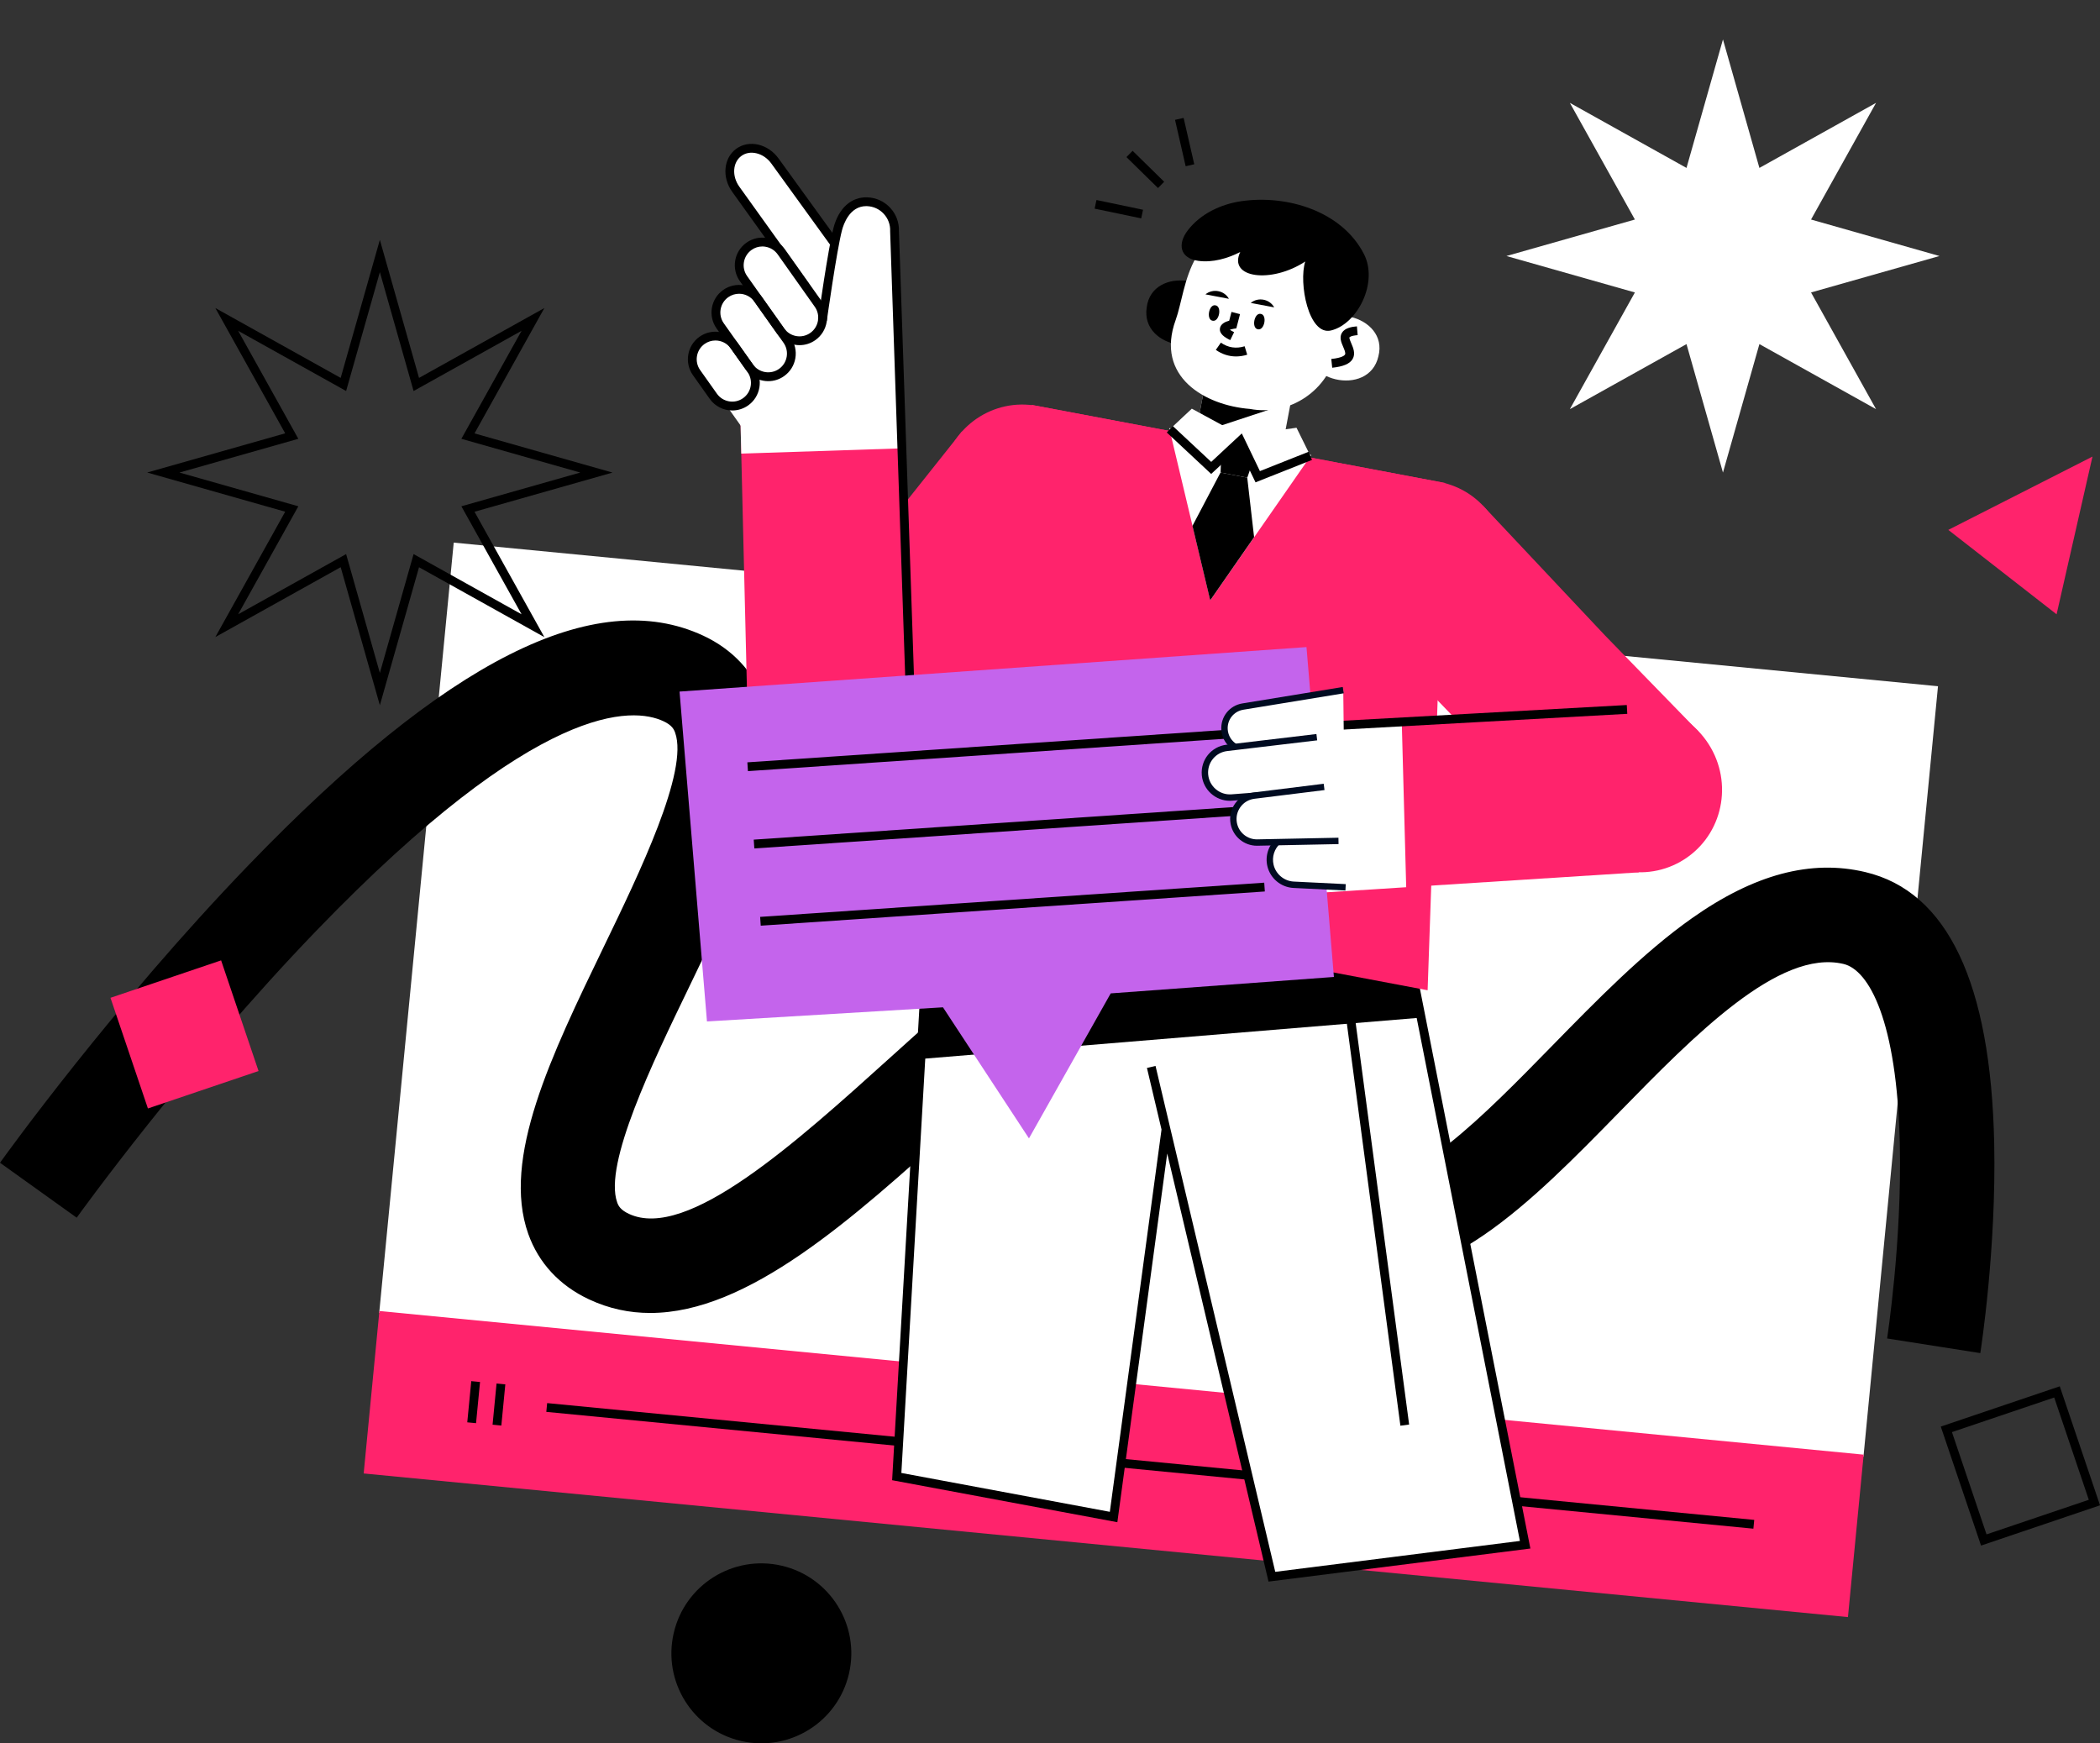 <svg width="636" height="528" viewBox="0 0 636 528" fill="none" xmlns="http://www.w3.org/2000/svg">
<rect x="0" y="0" width="636" height="528" fill="#333333" stroke="none"/>
<g clip-path="url(#clip0_802_3520)">
<path d="M586.935 207.831L137.413 164.334L114.847 397.631L564.369 441.128L586.935 207.831Z" fill="white"/>
<path d="M564.423 440.55L114.901 397.053L110.143 446.248L559.665 489.745L564.423 440.55Z" fill="#FF236C"/>
<path d="M165.71 424.937L165.453 427.596L531.026 462.97L531.283 460.312L165.71 424.937Z" fill="black"/>
<path d="M142.725 418.287L141.517 430.762L144.174 431.019L145.382 418.544L142.725 418.287Z" fill="black"/>
<path d="M150.384 419.006L149.177 431.48L151.834 431.738L153.041 419.263L150.384 419.006Z" fill="black"/>
<path d="M599.75 409.801L571.519 405.368C571.563 405.084 576.031 376.108 575.373 346.59C574.527 309.078 566.019 293.758 558.329 291.942C538.811 287.304 513.117 313.6 490.448 336.789C463.766 364.082 436.175 392.301 406.013 385.58C397.682 383.719 386.655 377.657 381.467 359.302C378.681 349.438 377.933 337.786 377.203 326.525C376.589 317 375.957 307.146 374.106 300.025C372.78 294.933 371.231 292.707 370.217 292.334C351.18 285.177 318.125 315.006 288.977 341.32C258.209 369.094 226.578 397.642 196.923 397.642C190.631 397.642 184.436 396.36 178.349 393.502C169.458 389.336 163.112 382.491 159.988 373.696C151.871 350.836 166.912 319.724 182.834 286.779C193.71 264.293 208.6 233.493 204.471 221.903C204.097 220.843 203.483 219.615 200.919 218.422C191.824 214.176 163.361 211.853 95.863 281.821C56.115 323.027 23.558 368.328 23.229 368.782L0 352.145C1.371 350.231 34.114 304.68 75.295 261.987C135.148 199.933 180.191 177.216 213.006 192.527C221.906 196.684 228.269 203.529 231.393 212.324C239.528 235.175 224.487 266.287 208.556 299.232C197.68 321.727 182.79 352.536 186.911 364.135C187.284 365.195 187.907 366.423 190.462 367.625C208.057 375.859 240.872 346.234 269.824 320.098C306.75 286.77 344.923 252.311 380.256 265.575C402.462 273.907 404.188 300.897 405.719 324.7C406.342 334.475 406.992 344.578 408.959 351.522C409.715 354.192 411.024 357.406 412.225 357.673C426.875 360.94 449.784 337.483 470.013 316.796C483.631 302.873 497.711 288.47 512.387 278.109C531.255 264.792 548.441 260.207 564.924 264.115C589.791 270.008 602.927 297.657 603.96 346.296C604.618 378.334 599.946 408.537 599.75 409.801Z" fill="black"/>
<path d="M368.944 96.291C370.911 83.49 348.839 80.267 347.29 93.131C345.323 105.931 367.395 109.154 368.944 96.291Z" fill="black"/>
<path d="M358.353 151.384L385.311 151.526L392.929 111.175L366.87 106.252L358.353 151.384Z" fill="white"/>
<path d="M362.117 131.408L390.9 121.919L392.929 111.175L366.87 106.252L362.117 131.408Z" fill="black"/>
<path d="M378.564 123.851C364.983 122.792 349.791 114.122 356.065 96.897C359.545 87.336 359.305 65.393 385.302 68.669C398.821 70.369 409.483 81.924 406.796 95.641L404.855 105.914C402.559 118.074 390.731 126.148 378.564 123.851Z" fill="white"/>
<path d="M417.458 107.908C414.619 120.548 392.894 115.492 396.143 102.95C398.982 90.318 420.707 95.365 417.458 107.908Z" fill="white"/>
<path d="M403.467 111.371L403.191 108.718C406.52 108.371 407.205 107.614 407.339 107.392C407.606 106.938 407.179 105.941 406.796 105.05C406.217 103.706 405.568 102.193 406.413 100.786C407.303 99.309 409.43 98.962 410.952 98.837L411.175 101.499C409.012 101.677 408.701 102.157 408.701 102.166C408.558 102.398 409.03 103.484 409.252 104C409.849 105.389 410.587 107.124 409.644 108.745C408.79 110.178 406.832 111.015 403.467 111.371Z" fill="black"/>
<path d="M368.125 92.472C366.123 92.035 365.224 96.816 367.244 97.136C369.255 97.572 370.154 92.801 368.125 92.472Z" fill="black"/>
<path d="M365.081 89.151L372.183 90.495C370.804 87.976 367.324 87.3 365.081 89.151Z" fill="black"/>
<path d="M381.84 95.062C379.837 94.626 378.939 99.406 380.959 99.727C382.961 100.172 383.869 95.392 381.84 95.062Z" fill="black"/>
<path d="M378.796 91.742L385.898 93.086C384.519 90.567 381.039 89.89 378.796 91.742Z" fill="black"/>
<path d="M372.593 103.003C371.008 102.237 369.22 101.133 369.469 99.442C369.673 98.071 371.142 97.421 372.272 97.127L372.966 94.466L375.547 95.142L374.426 99.451L373.563 99.584C373.198 99.647 372.797 99.754 372.477 99.869C372.726 100.047 373.127 100.296 373.759 100.599L372.593 103.003Z" fill="black"/>
<path d="M374.346 107.951C372.183 107.951 370.101 107.284 368.223 105.966L369.753 103.776C371.934 105.299 374.355 105.672 376.945 104.871L377.728 107.426C376.589 107.773 375.458 107.951 374.346 107.951Z" fill="black"/>
<path d="M413.079 76.938C406.395 63.88 389.681 58.912 375.93 60.933C369.744 61.841 363.559 64.743 359.714 69.781C356.546 73.93 357.347 78.211 362.882 78.995C367.199 79.6 371.809 78.283 375.618 76.315C371.827 84.273 385.061 85.92 395.297 79.208C393.258 85.689 396.302 101.739 403.12 100.083C411.094 98.142 417.511 85.6 413.079 76.938Z" fill="black"/>
<path d="M331.982 160.116L291.344 130.651L231.989 205.302L270.66 237.49L295.785 205.64L331.982 160.116Z" fill="#FF236C"/>
<path d="M272.343 112.002L224.149 122.809L226.481 219.624L275.93 218.031" fill="#FF236C"/>
<path d="M265.479 241.628C277.239 233.934 280.627 218.302 273.048 206.713C265.468 195.124 249.791 191.966 238.031 199.66C226.271 207.354 222.883 222.987 230.462 234.576C238.042 246.165 253.72 249.322 265.479 241.628Z" fill="#FF236C"/>
<path d="M273.144 135.779L272.343 112.002L224.149 122.809L224.497 137.381L273.144 135.779Z" fill="white"/>
<path d="M223.82 46.218C220.562 48.586 220.179 53.615 222.965 57.488L249.042 93.878L261.12 85.315L234.82 48.924C232.017 45.052 227.086 43.841 223.82 46.218Z" fill="white"/>
<path d="M246.497 92.605L221.746 58.084C218.586 53.695 219.138 47.847 222.974 45.061C224.879 43.681 227.273 43.236 229.72 43.823C232.097 44.393 234.242 45.862 235.772 47.963L260.159 81.665L257.996 83.231L233.61 49.529C232.462 47.945 230.86 46.841 229.097 46.423C227.415 46.022 225.795 46.307 224.541 47.224C221.888 49.156 221.603 53.33 223.909 56.535L248.66 91.056L246.497 92.605Z" fill="black"/>
<path d="M211.297 110.542C211.297 110.542 236.048 87.727 247.04 85.225C262.072 81.816 270.358 89.48 272.129 105.788C273.802 121.17 252.567 128.879 252.567 128.879C252.567 128.879 231.545 138.244 224.478 129.12L211.297 110.542Z" fill="white"/>
<path d="M262.677 61.111C267.42 61.306 271.114 65.312 270.927 70.057L273.081 107.916L252.691 87.38C252.691 87.38 252.077 75.745 253.741 69.363C254.934 64.76 257.933 60.915 262.677 61.111Z" fill="white"/>
<path d="M246.185 101.907C249.344 99.664 250.092 95.293 247.849 92.133L236.617 76.27C234.374 73.11 230.004 72.362 226.845 74.606C223.685 76.849 222.938 81.22 225.181 84.38L236.413 100.243C238.646 103.403 243.025 104.151 246.185 101.907Z" fill="white"/>
<path d="M236.715 112.812C239.875 110.569 240.622 106.198 238.38 103.038L229.56 90.594C227.317 87.433 222.947 86.686 219.787 88.929C216.628 91.172 215.88 95.543 218.123 98.703L226.943 111.148C229.177 114.299 233.556 115.047 236.715 112.812Z" fill="white"/>
<path d="M225.813 121.688C228.973 119.445 229.72 115.074 227.477 111.914L222.396 104.748C220.153 101.588 215.783 100.84 212.623 103.083C209.464 105.326 208.716 109.697 210.959 112.857L216.041 120.023C218.275 123.183 222.654 123.931 225.813 121.688Z" fill="white"/>
<path d="M242.144 104.534C241.673 104.534 241.201 104.489 240.72 104.409C238.522 104.035 236.6 102.825 235.309 101.009L224.077 85.146C222.787 83.33 222.288 81.113 222.662 78.915C223.036 76.716 224.246 74.793 226.062 73.502C227.877 72.211 230.094 71.713 232.292 72.087C234.49 72.461 236.413 73.671 237.703 75.487L248.935 91.35C251.596 95.107 250.706 100.332 246.95 102.994C245.526 104.009 243.862 104.534 242.144 104.534ZM230.886 74.642C229.72 74.642 228.581 74.998 227.619 75.692C226.382 76.573 225.563 77.873 225.305 79.368C225.047 80.864 225.394 82.368 226.267 83.606L237.498 99.469C238.38 100.706 239.679 101.525 241.174 101.783C242.669 102.041 244.173 101.694 245.411 100.822C247.965 99.015 248.57 95.463 246.763 92.908L235.532 77.045C234.65 75.808 233.351 74.989 231.856 74.731C231.526 74.668 231.206 74.642 230.886 74.642Z" fill="black"/>
<path d="M232.674 115.438C232.203 115.438 231.731 115.403 231.25 115.314C229.052 114.94 227.13 113.729 225.839 111.913L217.019 99.469C214.358 95.712 215.248 90.487 219.004 87.825C222.76 85.163 227.984 86.054 230.645 89.81L239.465 102.255C240.756 104.071 241.254 106.287 240.88 108.486C240.506 110.685 239.296 112.608 237.48 113.898L236.706 112.812L237.48 113.898C236.056 114.913 234.392 115.438 232.674 115.438ZM223.837 88.965C222.697 88.965 221.558 89.303 220.561 90.006C218.007 91.813 217.402 95.365 219.209 97.92L228.029 110.364C229.835 112.919 233.386 113.525 235.941 111.717C237.178 110.845 237.997 109.537 238.255 108.041C238.513 106.546 238.166 105.041 237.294 103.804L228.474 91.359C227.37 89.801 225.617 88.965 223.837 88.965Z" fill="black"/>
<path d="M221.772 124.314C219.156 124.314 216.575 123.085 214.946 120.798L209.864 113.632C207.203 109.875 208.093 104.65 211.849 101.988C215.604 99.327 220.829 100.217 223.49 103.973L228.572 111.139C231.233 114.896 230.343 120.121 226.587 122.783C225.128 123.815 223.436 124.314 221.772 124.314ZM216.672 103.119C215.533 103.119 214.394 103.457 213.397 104.16C210.843 105.967 210.238 109.519 212.044 112.074L217.126 119.24C218.933 121.795 222.493 122.4 225.039 120.593C227.593 118.786 228.198 115.234 226.391 112.679L221.309 105.513C220.206 103.955 218.452 103.119 216.672 103.119Z" fill="black"/>
<path d="M274.595 218.076L269.584 70.048V69.995C269.664 68.054 268.979 66.203 267.661 64.769C266.344 63.345 264.555 62.508 262.615 62.437C262.517 62.437 262.428 62.428 262.33 62.428C257.302 62.428 255.468 67.965 255.014 69.683C253.386 75.915 250.422 97.029 250.395 97.243L247.752 96.869C247.877 95.997 250.769 75.389 252.433 69.007C253.991 63.025 257.845 59.571 262.722 59.767C265.374 59.873 267.831 61.004 269.628 62.962C271.417 64.903 272.343 67.413 272.254 70.048L277.256 217.978L274.595 218.076Z" fill="black"/>
<path d="M461.905 467.833L423.368 272.608L281.981 266.857L271.586 447.199L337.26 459.438L353.137 342.024L385.196 477.518L461.905 467.833Z" fill="white"/>
<path d="M423.368 272.608L281.981 266.857L278.875 320.713L429.651 308.26L423.368 272.608Z" fill="black"/>
<path d="M384.181 478.996L353.502 349.341L338.399 461.014L270.188 448.293L280.735 265.469L424.48 271.317L424.685 272.35L463.489 468.981L384.181 478.996ZM349.96 322.823L386.219 476.04L460.312 466.685L422.264 273.89L283.245 268.237L272.983 446.095L336.12 457.863L351.776 342.086L347.361 323.437L349.96 322.823Z" fill="black"/>
<path d="M405.083 268.56L402.437 268.912L424.12 431.783L426.767 431.43L405.083 268.56Z" fill="black"/>
<path d="M432.366 299.909L275.911 270.346L312.41 122.621L437.67 146.282L432.366 299.909Z" fill="#FF236C"/>
<path d="M426.821 194.121L305.059 171.118C291.762 168.608 283.013 155.789 285.532 142.481C288.042 129.182 300.858 120.432 314.163 122.951L435.925 145.953C449.222 148.463 457.971 161.282 455.452 174.59C452.942 187.889 440.117 196.631 426.821 194.121Z" fill="#FF236C"/>
<path d="M366.541 181.818L397.13 137.817L375.93 131.995L354.116 129.681L366.541 181.818Z" fill="white"/>
<path d="M377.754 144.653L369.655 143.122L370.1 131.896L381.43 134.042L377.754 144.653Z" fill="black"/>
<path d="M396.854 138.048L392.662 129.547L375.966 131.915L360.951 123.77L354.285 130.01L366.816 141.716L375.672 133.472L380.905 144.377L396.854 138.048Z" fill="white"/>
<path d="M361.146 159.261L366.522 181.818L379.81 162.688L377.736 144.644L369.637 143.113L361.146 159.261Z" fill="black"/>
<path d="M380.246 146.077L375.253 135.689L366.816 143.54L353.368 130.98L355.193 129.03L366.825 139.89L376.09 131.265L381.573 142.677L396.356 136.81L397.343 139.294L380.246 146.077Z" fill="black"/>
<path d="M486.114 192.474L449.081 153.102L409.662 185.468L450.051 227.307L477.436 255.686L514.407 221.547L486.114 192.474Z" fill="#FF236C"/>
<path d="M399.347 220.008L399.685 270.374L496.313 264.196L492.753 214.836L399.347 220.008Z" fill="#FF236C"/>
<path d="M511.101 259.585C522.379 251.55 524.912 235.755 516.758 224.306C508.605 212.858 492.852 210.091 481.574 218.127C470.296 226.162 467.763 241.957 475.917 253.405C484.07 264.853 499.823 267.62 511.101 259.585Z" fill="#FF236C"/>
<path d="M424.534 218.609L399.347 220.007L399.685 270.373L425.878 268.7L424.534 218.609Z" fill="white"/>
<path d="M492.686 213.521L399.277 218.695L399.425 221.362L492.833 216.188L492.686 213.521Z" fill="black"/>
<path d="M205.806 209.45L395.68 195.973L403.984 295.877L336.388 300.853L311.628 344.766L285.586 305.073L214.109 309.355L205.806 209.45Z" fill="#C464EC"/>
<path d="M382.881 267.324L230.214 277.686L230.395 280.35L383.062 269.989L382.881 267.324Z" fill="black"/>
<path d="M380.942 243.93L228.274 254.291L228.455 256.955L381.122 246.594L380.942 243.93Z" fill="black"/>
<path d="M379.009 220.516L226.342 230.877L226.523 233.541L379.19 223.18L379.009 220.516Z" fill="black"/>
<path d="M407.526 268.736C407.526 268.736 386.638 262.504 382.65 245.992C378.663 229.479 406.814 209.014 406.814 209.014L407.526 268.736Z" fill="white"/>
<path d="M378.378 227.129L399.418 224.583L406.814 209.014L376.509 213.981C373.074 214.542 370.662 217.666 370.973 221.129V221.147C371.312 224.868 374.667 227.574 378.378 227.129Z" fill="white"/>
<path d="M391.791 267.961L407.526 268.736L407.001 252.588L392.049 252.802C387.19 252.873 383.647 257.43 384.787 262.157C385.57 265.433 388.427 267.801 391.791 267.961Z" fill="white"/>
<path d="M377.453 228.143C375.699 228.143 374.026 227.547 372.647 226.407C371.027 225.072 370.048 223.185 369.897 221.093C369.603 217.14 372.335 213.678 376.251 213.037L406.663 208.061L406.974 209.966L376.563 214.942C373.644 215.422 371.605 218.004 371.828 220.95C371.944 222.508 372.673 223.915 373.884 224.912C375.094 225.909 376.616 226.345 378.165 226.158L398.644 223.665L398.875 225.579L378.396 228.072C378.085 228.125 377.764 228.143 377.453 228.143Z" fill="#000B21"/>
<path d="M373.091 241.531L400.424 239.43L399.471 223.193L371.632 226.496C367.547 226.977 364.601 230.653 365.001 234.748C365.411 238.834 369.006 241.843 373.091 241.531Z" fill="white"/>
<path d="M372.46 242.528C368.152 242.528 364.441 239.234 363.987 234.89L363.978 234.774C363.56 230.145 366.844 226.095 371.454 225.543L398.689 222.303L398.92 224.217L371.686 227.457C368.135 227.875 365.607 230.982 365.901 234.534L365.91 234.596C366.239 238.166 369.398 240.845 372.976 240.569L400.371 238.468L400.522 240.391L373.128 242.492C372.896 242.519 372.674 242.528 372.46 242.528Z" fill="#000B21"/>
<path d="M407.473 269.696L391.737 268.921C387.973 268.734 384.724 266.046 383.843 262.378C383.095 259.281 384.128 256.04 386.531 253.939L387.803 255.39C385.943 257.019 385.142 259.53 385.721 261.924C386.406 264.764 388.916 266.847 391.835 266.989L407.571 267.764L407.473 269.696Z" fill="#000B21"/>
<path d="M380.693 255.178L404.412 255.08L401.386 238.273L379.785 240.962C375.691 241.469 372.879 245.333 373.653 249.383C374.303 252.748 377.257 255.187 380.693 255.178Z" fill="white"/>
<path d="M380.684 256.139C376.786 256.139 373.439 253.38 372.71 249.561C372.282 247.335 372.781 245.101 374.116 243.276C375.451 241.442 377.418 240.285 379.669 240L400.896 237.365L401.136 239.279L379.91 241.914C378.201 242.128 376.697 243.009 375.682 244.407C374.668 245.804 374.285 247.504 374.605 249.196C375.157 252.107 377.711 254.207 380.666 254.207C380.675 254.207 380.684 254.207 380.693 254.207L405.355 253.709L405.391 255.641L380.711 256.139C380.702 256.139 380.693 256.139 380.684 256.139Z" fill="#000B21"/>
<path d="M343.022 45.672L341.152 47.578L350.708 56.953L352.578 55.046L343.022 45.672Z" fill="black"/>
<path d="M332.068 60.575L331.521 63.19L345.627 66.137L346.173 63.523L332.068 60.575Z" fill="black"/>
<path d="M358.469 35.704L355.866 36.301L359.087 50.348L361.689 49.751L358.469 35.704Z" fill="black"/>
<path d="M599.972 468.09L587.779 432.047L623.816 419.852L636.009 455.895L599.972 468.09ZM591.161 433.721L601.637 464.699L632.609 454.221L622.134 423.243L591.161 433.721Z" fill="black"/>
<path d="M257.122 506.871C260.515 492.21 251.383 477.574 236.725 474.181C222.068 470.787 207.435 479.921 204.042 494.582C200.649 509.242 209.781 523.878 224.439 527.271C239.097 530.665 253.729 521.531 257.122 506.871Z" fill="black"/>
<path d="M622.854 186.047L590.058 160.481L633.721 138.28L622.854 186.047Z" fill="#FF236C"/>
<path d="M587.379 77.535L548.486 88.573L568.173 123.913L532.848 104.213L521.812 143.114L510.767 104.213L475.443 123.913L495.139 88.573L456.236 77.535L495.139 66.487L475.443 31.156L510.767 50.856L521.812 11.946L532.848 50.856L568.173 31.156L548.486 66.487L587.379 77.535Z" fill="white"/>
<path d="M115.042 213.589L103.178 171.778L65.219 192.937L86.375 154.971L44.571 143.105L86.375 131.239L65.219 93.291L103.178 114.45L115.042 72.639L126.906 114.45L164.865 93.291L143.709 131.257L185.504 143.123L143.709 154.989L164.865 192.955L126.906 171.796L115.042 213.589ZM104.825 167.808L115.042 203.815L125.259 167.808L157.958 186.038L139.731 153.333L175.732 143.114L139.731 132.895L157.958 100.19L125.259 118.421L115.042 82.413L104.825 118.421L72.126 100.19L90.353 132.895L54.352 143.114L90.353 153.333L72.126 186.038L104.825 167.808Z" fill="black"/>
<path d="M66.965 290.855L33.46 302.193L44.796 335.705L78.301 324.367L66.965 290.855Z" fill="#FF236C"/>
</g>
<defs>
<clipPath id="clip0_802_3520">
<rect width="636" height="528" fill="white"/>
</clipPath>
</defs>
</svg>

